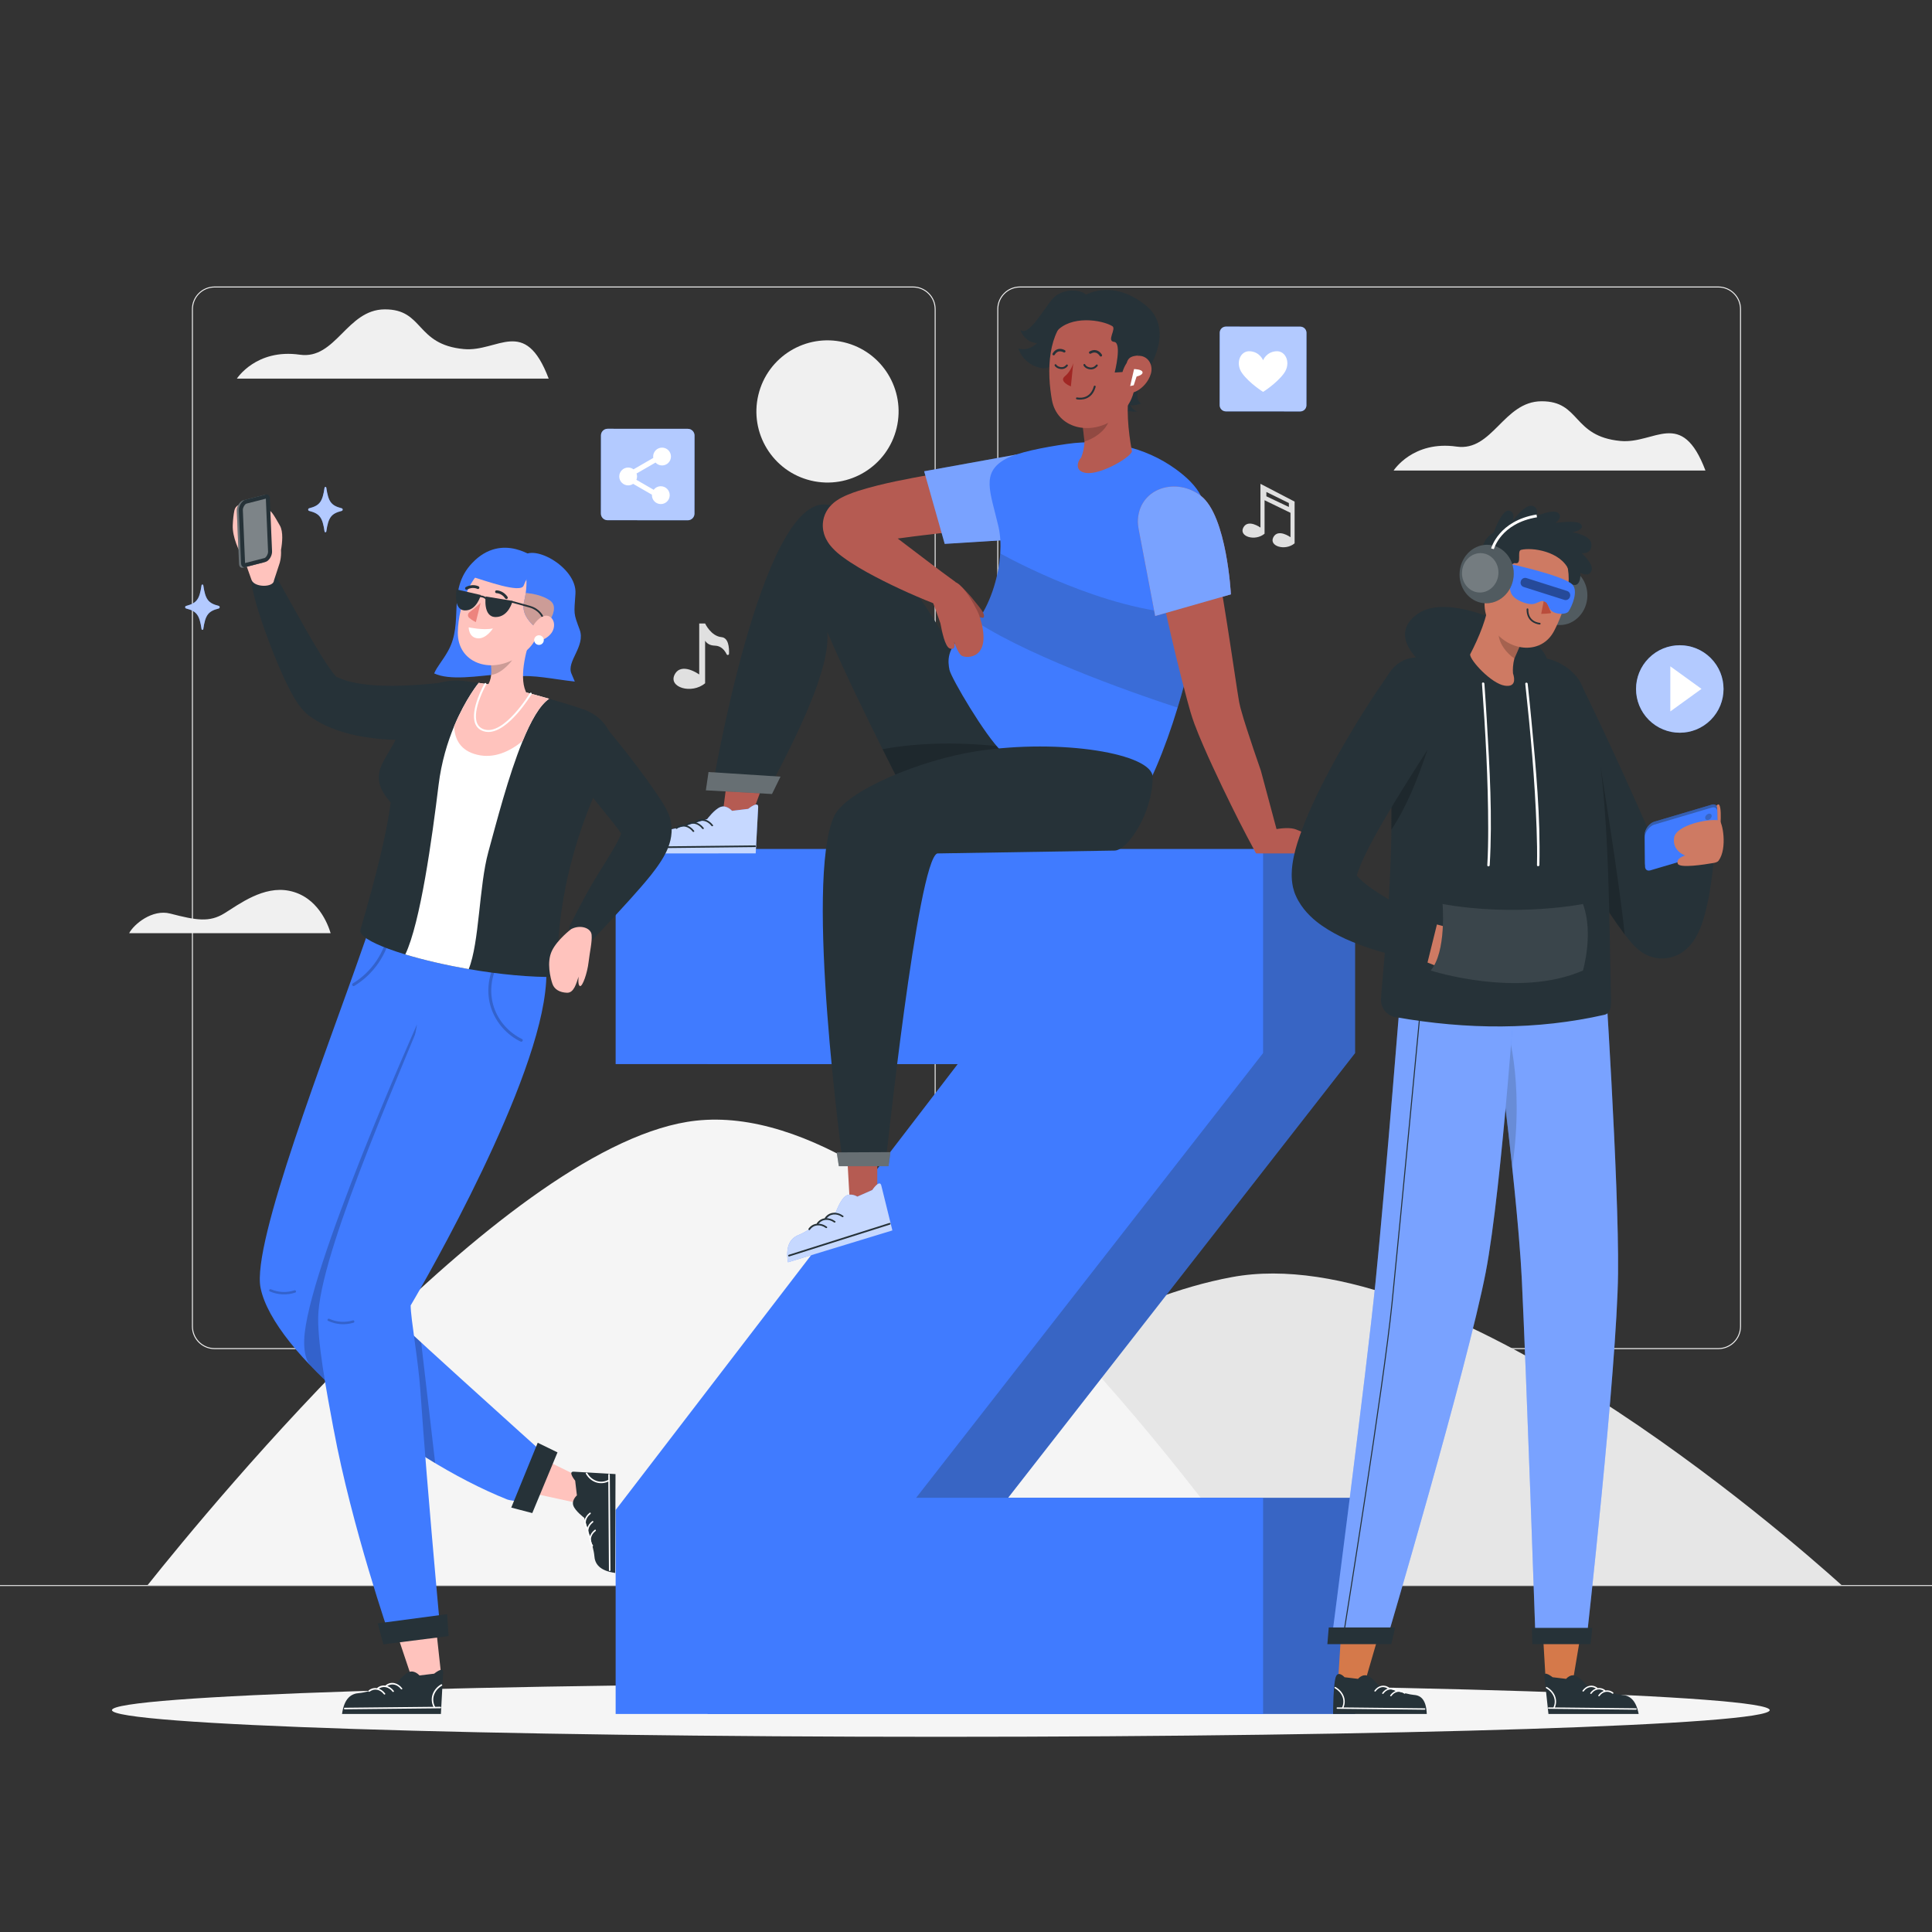 <svg xmlns="http://www.w3.org/2000/svg" xmlns:xlink="http://www.w3.org/1999/xlink" x="0px" y="0px" viewBox="0 0 500 500" style="enable-background:new 0 0 500 500;" xml:space="preserve"><rect x="0" y="0" width="500" height="500" fill="#333333" stroke="none"/><g id="Background_complete">	<g>		<g>			<g>				<g>					<path style="fill:#F0F0F0;" d="M444.708,349.145H263.962c-3.232,0-5.862-2.63-5.862-5.862V80.009      c0-3.232,2.63-5.862,5.862-5.862h180.746c3.232,0,5.862,2.629,5.862,5.862v263.273      C450.57,346.515,447.94,349.145,444.708,349.145z M263.962,74.397c-3.095,0-5.612,2.518-5.612,5.612v263.273      c0,3.095,2.518,5.612,5.612,5.612h180.746c3.095,0,5.612-2.518,5.612-5.612V80.009c0-3.094-2.518-5.612-5.612-5.612H263.962z"></path>				</g>			</g>			<g>				<g>					<path style="fill:#F0F0F0;" d="M236.28,349.145H55.534c-3.232,0-5.862-2.63-5.862-5.862V80.009      c0-3.232,2.629-5.862,5.862-5.862H236.28c3.232,0,5.862,2.629,5.862,5.862v263.273      C242.143,346.515,239.513,349.145,236.28,349.145z M55.534,74.397c-3.094,0-5.612,2.518-5.612,5.612v263.273      c0,3.095,2.518,5.612,5.612,5.612H236.28c3.095,0,5.612-2.518,5.612-5.612V80.009c0-3.094-2.518-5.612-5.612-5.612H55.534z"></path>				</g>			</g>		</g>		<g>			<g>				<rect x="-0.003" y="410.214" style="fill:#E0E0E0;" width="500.003" height="0.25"></rect>			</g>		</g>	</g>	<g>		<path style="fill:#E6E6E6;" d="M476.586,410.214c-14.59-13.142-102.646-89.911-157.782-79.697   c-54.371,10.073-113.032,68.386-123.987,79.697H476.586z"></path>	</g>	<path style="fill:#F5F5F5;" d="M327.736,410.214c-14.991-20.081-90.49-126.483-147.625-120.187  c-47.856,5.273-125.28,99.319-141.895,120.187H327.736z"></path>	<path style="fill:#F0F0F0;" d="M61.306,97.983c0,0,4.983-7.802,16.29-6.188c9.32,1.33,12.129-11.68,21.951-11.731  c10.214-0.054,7.885,9.087,20.46,10.274c8.857,0.836,15.822-8.649,21.991,7.644H61.306z"></path>	<path style="fill:#F0F0F0;" d="M360.675,121.767c0,0,4.983-7.802,16.29-6.188c9.32,1.33,12.129-11.68,21.951-11.731  c10.214-0.053,7.885,9.087,20.46,10.274c8.858,0.836,15.822-8.649,21.991,7.645H360.675z"></path>			<ellipse transform="matrix(0.232 -0.973 0.973 0.232 60.896 290.045)" style="fill:#F0F0F0;" cx="214.045" cy="106.476" rx="18.393" ry="18.393"></ellipse>	<path style="fill:#F0F0F0;" d="M85.569,241.501c-0.72-2.378-3.383-9.446-10.67-10.951c-6.697-1.383-12.973,3.444-16.833,5.819  c-3.86,2.376-7.191,1.832-14.021,0.061c-4.608-1.195-9.375,2.723-10.617,5.07H85.569z"></path>	<path style="fill:#E0E0E0;" d="M188.667,169.199c-0.014,0.334-0.464,0.429-0.61,0.127c-0.486-0.997-1.409-2.196-3.048-2.234  c-1.404-0.033-2.141-0.661-2.527-1.282v11.017c-3.498,2.933-9.62,1.051-7.871-2.274s6.347,0,6.347,0V161.36h1.524  c0,0,1.512,3.272,4.238,3.53C188.531,165.062,188.735,167.549,188.667,169.199z"></path>	<path style="fill:#E0E0E0;" d="M335.042,129.814L335.042,129.814l-8.839-4.602v2.111h0v9.212c0,0-3.21-2.322-4.432,0  c-1.221,2.322,3.053,3.635,5.495,1.588v-8.662l0,0l6.711,3.254l0,0v6.312c0,0-3.21-2.322-4.431,0  c-1.221,2.322,3.053,3.635,5.495,1.588V129.814L335.042,129.814z M333.562,131.21l-5.826-2.769v-1.119l5.826,2.864V131.21z"></path></g><g id="Background_simple" style="display:none;">	<g style="display:inline;">		<path style="fill:#407BFF;" d="M376.02,85.136c-25.227-11.854-53-15.94-80.384-12.596c-33.611,4.105-78.576,18.879-84.153,68.056   c-6.142,54.162-17.751,50.984-94.049,63.828c-76.298,12.844-76.003,147.272,15.568,155.681   c91.571,8.408,111.455-94.326,218.165-77.376C447.503,298.03,491.662,139.477,376.02,85.136z"></path>		<path style="opacity:0.9;fill:#FFFFFF;" d="M376.02,85.136c-25.227-11.854-53-15.94-80.384-12.596   c-33.611,4.105-78.576,18.879-84.153,68.056c-6.142,54.162-17.751,50.984-94.049,63.828   c-76.298,12.844-76.003,147.272,15.568,155.681c91.571,8.408,111.455-94.326,218.165-77.376   C447.503,298.03,491.662,139.477,376.02,85.136z"></path>	</g></g><g id="Shadow">	<g>		<g>			<path style="fill:#F5F5F5;" d="M458,442.578c0,3.814-96.04,6.906-214.512,6.906s-214.512-3.092-214.512-6.906    c0-3.814,96.04-6.906,214.512-6.906S458,438.763,458,442.578z"></path>		</g>	</g></g><g id="Sparkles">	<g>		<g>			<path style="fill:#407BFF;" d="M88.423,132.223c-2.726,0.696-3.446,1.695-3.978,5.328c-0.038,0.259-0.41,0.259-0.448,0    c-0.532-3.633-1.251-4.632-3.978-5.328c-0.351-0.09-0.351-0.594,0-0.683c2.726-0.696,3.446-1.695,3.978-5.328    c0.038-0.259,0.41-0.259,0.448,0c0.532,3.633,1.251,4.632,3.978,5.328C88.774,131.629,88.774,132.133,88.423,132.223z"></path>		</g>		<g style="opacity:0.6;">			<path style="fill:#FFFFFF;" d="M88.423,132.223c-2.726,0.696-3.446,1.695-3.978,5.328c-0.038,0.259-0.41,0.259-0.448,0    c-0.532-3.633-1.251-4.632-3.978-5.328c-0.351-0.09-0.351-0.594,0-0.683c2.726-0.696,3.446-1.695,3.978-5.328    c0.038-0.259,0.41-0.259,0.448,0c0.532,3.633,1.251,4.632,3.978,5.328C88.774,131.629,88.774,132.133,88.423,132.223z"></path>		</g>	</g>	<g>		<g>			<path style="fill:#407BFF;" d="M56.588,157.481c-2.726,0.696-3.446,1.695-3.978,5.328c-0.038,0.259-0.41,0.259-0.447,0    c-0.532-3.633-1.251-4.632-3.978-5.328c-0.351-0.09-0.351-0.594,0-0.683c2.726-0.696,3.446-1.695,3.978-5.328    c0.038-0.259,0.41-0.259,0.447,0c0.532,3.633,1.251,4.632,3.978,5.328C56.938,156.887,56.938,157.392,56.588,157.481z"></path>		</g>		<g style="opacity:0.6;">			<path style="fill:#FFFFFF;" d="M56.588,157.481c-2.726,0.696-3.446,1.695-3.978,5.328c-0.038,0.259-0.41,0.259-0.447,0    c-0.532-3.633-1.251-4.632-3.978-5.328c-0.351-0.09-0.351-0.594,0-0.683c2.726-0.696,3.446-1.695,3.978-5.328    c0.038-0.259,0.41-0.259,0.447,0c0.532,3.633,1.251,4.632,3.978,5.328C56.938,156.887,56.938,157.392,56.588,157.481z"></path>		</g>	</g></g><g id="Play_icon">	<g>		<g>							<ellipse transform="matrix(0.707 -0.707 0.707 0.707 1.283 359.663)" style="fill:#407BFF;" cx="434.794" cy="178.282" rx="11.321" ry="11.321"></ellipse>							<ellipse transform="matrix(0.707 -0.707 0.707 0.707 1.283 359.663)" style="opacity:0.6;fill:#FFFFFF;" cx="434.794" cy="178.282" rx="11.321" ry="11.321"></ellipse>		</g>		<polygon style="fill:#FFFFFF;" points="432.279,172.449 432.279,184.116 440.348,178.283   "></polygon>	</g></g><g id="Like_icon">	<g>		<g>			<g>				<g>					<g>						<g>							<path style="fill:#407BFF;" d="M338.115,86.139l-0.013,18.738c0,0.883-0.716,1.599-1.601,1.599l-12.128-0.009l0.002-0.002        h-2.458l-4.665-0.002c-0.885,0-1.601-0.719-1.599-1.601l0.013-18.738c0-0.883,0.717-1.599,1.599-1.599l19.25,0.013        C337.399,84.539,338.115,85.256,338.115,86.139z"></path>						</g>					</g>				</g>			</g>			<g style="opacity:0.6;">				<g>					<g>						<g>							<path style="fill:#FFFFFF;" d="M338.115,86.139l-0.013,18.738c0,0.883-0.716,1.599-1.601,1.599l-12.128-0.009l0.002-0.002        h-2.458l-4.665-0.002c-0.885,0-1.601-0.719-1.599-1.601l0.013-18.738c0-0.883,0.717-1.599,1.599-1.599l19.25,0.013        C337.399,84.539,338.115,85.256,338.115,86.139z"></path>						</g>					</g>				</g>			</g>		</g>		<path style="fill:#FFFFFF;" d="M332.27,96.648c-1.923,2.61-5.384,4.774-5.384,4.774s-3.461-2.164-5.384-4.774   c-1.923-2.603-0.546-5.946,2.015-5.746c2.561,0.2,3.369,2.337,3.369,2.337s0.8-2.137,3.361-2.337   C332.808,90.702,334.193,94.045,332.27,96.648z"></path>	</g></g><g id="Share_icon">	<g>		<g>			<g>				<g>					<g>						<path style="fill:#407BFF;" d="M179.742,112.708l-0.014,20.212c0,0.952-0.773,1.725-1.727,1.725l-13.083-0.01l0.002-0.002       h-2.651l-5.032-0.002c-0.955,0-1.727-0.775-1.725-1.727l0.014-20.212c0-0.952,0.773-1.725,1.725-1.725l20.765,0.014       C178.969,110.983,179.742,111.756,179.742,112.708z"></path>					</g>				</g>			</g>		</g>		<g style="opacity:0.6;">			<g>				<g>					<g>						<path style="fill:#FFFFFF;" d="M179.742,112.708l-0.014,20.212c0,0.952-0.773,1.725-1.727,1.725l-13.083-0.01l0.002-0.002       h-2.651l-5.032-0.002c-0.955,0-1.727-0.775-1.725-1.727l0.014-20.212c0-0.952,0.773-1.725,1.725-1.725l20.765,0.014       C178.969,110.983,179.742,111.756,179.742,112.708z"></path>					</g>				</g>			</g>		</g>		<g>			<g>				<path style="fill:#FFFFFF;" d="M171.018,125.84c-0.753,0-1.419,0.362-1.84,0.92l-4.477-2.585c0.109-0.268,0.17-0.56,0.17-0.867     c0-0.268-0.048-0.525-0.133-0.765l4.906-2.832c0.421,0.458,1.024,0.747,1.696,0.747c1.273,0,2.305-1.032,2.305-2.306     s-1.032-2.306-2.305-2.306s-2.306,1.032-2.306,2.306c0,0.123,0.012,0.244,0.031,0.362l-5.115,2.953     c-0.386-0.291-0.865-0.465-1.385-0.465c-1.273,0-2.306,1.032-2.306,2.306s1.032,2.306,2.306,2.306     c0.478,0,0.923-0.146,1.291-0.395l4.862,2.807c-0.002,0.04-0.006,0.08-0.006,0.121c0,1.273,1.032,2.306,2.305,2.306     c1.273,0,2.306-1.032,2.306-2.306S172.291,125.84,171.018,125.84z"></path>			</g>		</g>	</g></g><g id="Character_2">	<g>		<g>			<g>				<path style="fill:#407BFF;" d="M350.684,272.545L260.9,387.622h89.785v55.957H183.128v-52.796l88.521-115.393h-88.521v-55.642     h167.556V272.545z"></path>			</g>		</g>		<g style="opacity:0.3;">			<g>				<path style="fill:#263238;" d="M350.684,272.545L260.9,387.622h89.785v55.957H183.128v-52.796l88.521-115.393h-88.521v-55.642     h167.556V272.545z"></path>			</g>		</g>		<g>			<g>				<path style="fill:#407BFF;" d="M326.884,272.545L237.1,387.622h89.785v55.957H159.328v-52.796l88.521-115.393h-88.521v-55.642     h167.556V272.545z"></path>			</g>		</g>	</g>	<g>		<g>			<g>				<g>					<g>						<g>							<polygon style="fill:#B55B52;" points="199.299,198.025 194.497,211.148 186.881,211.764 188.946,195.755        "></polygon>						</g>					</g>				</g>			</g>			<g>				<g>					<g>						<g>							<path style="fill:#407BFF;" d="M189.444,209.845c0,0-1.338-1.551-2.901-1.021c-1.563,0.531-3.505,3.141-3.505,3.141        s-8.481,2.775-10.803,2.922c-2.323,0.147-4.292,1.46-4.922,5.982l28.26-0.013c0,0,0.562-10.21,0.64-11.96        c0.078-1.75-2.572,0.439-2.572,0.439L189.444,209.845z"></path>						</g>					</g>				</g>			</g>			<g style="opacity:0.7;">				<g>					<g>						<g>							<path style="fill:#FFFFFF;" d="M189.444,209.845c0,0-1.338-1.551-2.901-1.021c-1.563,0.531-3.505,3.141-3.505,3.141        s-8.481,2.775-10.803,2.922c-2.323,0.147-4.292,1.46-4.922,5.982l28.26-0.013c0,0,0.562-10.21,0.64-11.96        c0.078-1.75-2.572,0.439-2.572,0.439L189.444,209.845z"></path>						</g>					</g>				</g>			</g>			<g>				<g>					<g>						<g>							<g>								<path style="fill:#263238;" d="M195.423,219.225c-7.417,0.081-14.835,0.162-22.252,0.243         c-1.697,0.018-3.394,0.037-5.091,0.056c-0.281,0.003-0.305-0.435-0.024-0.438c7.417-0.081,14.835-0.162,22.253-0.243         c1.697-0.018,3.394-0.037,5.091-0.055C195.68,218.784,195.704,219.222,195.423,219.225L195.423,219.225z"></path>							</g>						</g>					</g>				</g>			</g>			<g>				<g>					<g>						<g>							<g>								<path style="fill:#263238;" d="M184.136,213.741c-1.057-1.382-2.739-1.774-4.077-0.731         c-0.216,0.169-0.455-0.211-0.241-0.378c1.536-1.198,3.486-0.679,4.683,0.887C184.677,213.75,184.31,213.969,184.136,213.741         L184.136,213.741z"></path>							</g>						</g>					</g>				</g>			</g>			<g>				<g>					<g>						<g>							<g>								<path style="fill:#263238;" d="M181.74,214.478c-1.057-1.382-2.739-1.774-4.077-0.731c-0.216,0.169-0.455-0.211-0.241-0.378         c1.536-1.198,3.486-0.678,4.683,0.887C182.282,214.487,181.915,214.706,181.74,214.478L181.74,214.478z"></path>							</g>						</g>					</g>				</g>			</g>			<g>				<g>					<g>						<g>							<g>								<path style="fill:#263238;" d="M179.266,215.215c-1.057-1.382-2.739-1.774-4.077-0.73c-0.216,0.169-0.455-0.211-0.241-0.378         c1.536-1.198,3.486-0.679,4.683,0.887C179.807,215.224,179.44,215.443,179.266,215.215L179.266,215.215z"></path>							</g>						</g>					</g>				</g>			</g>		</g>		<g>			<path style="fill:#263238;" d="M263.304,199.095l-0.69,0.35l-3.052,1.537l-22.055,11.124c-1.153-2.363-2.374-4.804-3.64-7.337    c-1.741-3.471-3.572-7.111-5.46-10.886c-4.624-9.281-9.575-19.421-14.3-30.296c0.78,9.044-7.009,25.401-15.329,40.956    l-14.402-0.701c0,0,12.661-75.83,29.731-73.241c13.972,2.114,38.017,46.619,46.291,62.739c0.543,1.051,1.017,1.978,1.413,2.758    C262.773,198.01,263.304,199.095,263.304,199.095z"></path>		</g>		<path style="opacity:0.2;" d="M262.863,200.497l-3.301,0.486l-25.695,3.787c-1.741-3.471-3.572-7.111-5.46-10.886   c9.71-1.775,20.416-1.888,31.991-0.543c0.26,0.034,0.509,0.057,0.769,0.09l0.644,2.668l0.803,3.346L262.863,200.497z"></path>		<g>			<polygon style="fill:#263238;" points="183.365,199.801 182.676,204.535 199.793,205.491 201.996,200.994    "></polygon>		</g>		<g style="opacity:0.3;">			<polygon style="fill:#FFFFFF;" points="183.365,199.801 182.676,204.535 199.793,205.491 201.996,200.994    "></polygon>		</g>		<g>			<g>				<path style="fill:#B55B52;" d="M232.618,139.589c4.747,3.557,9.758,7.49,14.681,11.037l-3.58,6.365     c-5.881-2.28-11.564-4.769-17.214-7.743c-1.41-0.738-2.83-1.509-4.24-2.357c-1.421-0.859-2.841-1.74-4.361-2.886     c-0.771-0.584-1.553-1.2-2.489-2.214c-0.474-0.54-1.013-1.09-1.685-2.423c-0.088-0.187-0.176-0.385-0.253-0.584l-0.11-0.308     l-0.132-0.408c-0.077-0.275-0.143-0.551-0.198-0.848c-0.055-0.385-0.088-0.771-0.099-1.156c-0.011-0.33,0.033-0.903,0.11-1.355     c0.044-0.242,0.088-0.474,0.154-0.705c0.077-0.286,0.176-0.562,0.286-0.837c0.408-0.98,0.936-1.674,1.299-2.092     c0.815-0.903,1.344-1.256,1.806-1.575c0.452-0.308,0.815-0.507,1.145-0.694c0.672-0.352,1.201-0.584,1.707-0.793     c1.002-0.418,1.872-0.716,2.72-0.991c3.37-1.057,6.454-1.773,9.582-2.456c3.117-0.628,6.201-1.244,9.284-1.729     c6.178-1.013,12.291-1.817,18.547-2.313l1.586,15.331c-5.947,0.804-12.016,1.476-17.996,2.159     c-2.985,0.374-5.969,0.683-8.899,1.101c-0.65,0.088-1.289,0.165-1.938,0.253C232.43,139.445,232.518,139.511,232.618,139.589z"></path>			</g>			<g>				<g>					<path style="fill:#407BFF;" d="M262.895,117.666l-23.726,4.299l5.321,18.794l16.675-1.045      C261.164,139.714,267.103,125.385,262.895,117.666z"></path>				</g>			</g>			<g style="opacity:0.3;">				<g>					<path style="fill:#FFFFFF;" d="M262.895,117.666l-23.726,4.299l5.321,18.794l16.675-1.045      C261.164,139.714,267.103,125.385,262.895,117.666z"></path>				</g>			</g>		</g>		<g>			<g>				<g>					<path style="fill:#407BFF;" d="M310.476,158.905c-1.29,7.727-3.219,16.105-5.709,24.237      c-1.615,5.327-3.477,10.565-5.563,15.432c-8.333,19.504-14.603,13.167-14.603,13.167s-21.242-13.436-25.38-17.294      c-4.262-3.993-13.077-19.021-13.492-21.074c-0.415-2.041-0.965-5.787,4.352-9.701c0.942-0.695,1.851-1.626,2.692-2.714      c3.32-4.318,5.686-11.305,6.09-17.72c0.168-2.479,0.022-4.879-0.471-7.01c-2.108-8.995-4.576-13.862,1.817-17.429      c3.073-1.716,9.757-3.017,15.881-3.903c10.105-1.458,20.177,0.695,28.24,6.55c2.781,2.019,5.204,4.352,6.483,6.898      C313.1,132.919,312.831,144.863,310.476,158.905z"></path>				</g>			</g>			<path style="opacity:0.2;fill:#263238;" d="M310.476,158.905c-1.29,7.727-3.219,16.105-5.709,24.237    c-7.436-2.423-36.776-12.326-51.995-22.184c3.32-4.318,5.686-11.305,6.09-17.72C265.12,146.646,290.164,159.544,310.476,158.905z    "></path>			<g>				<path style="fill:#B55B52;" d="M312.517,133.393c1.568,7.472,2.926,14.999,4.166,22.535c1.236,7.526,2.363,15.125,3.49,22.565     l0.435,2.694c0.063,0.47,0.151,0.806,0.231,1.167c0.08,0.36,0.147,0.71,0.281,1.153c0.447,1.658,0.999,3.436,1.576,5.204     c1.155,3.546,2.355,7.151,3.615,10.736l4.818,17.974l-6.08,3.412c-3.664-6.794-5.418-10.303-8.774-17.263     c-1.653-3.49-3.307-6.986-4.864-10.596c-0.781-1.808-1.544-3.625-2.284-5.604c-0.357-0.919-0.773-2.259-1.056-3.198     c-0.3-1.007-0.556-1.969-0.81-2.908c-2.036-7.534-3.802-14.964-5.479-22.462c-1.66-7.491-3.158-14.999-4.42-22.567     L312.517,133.393z"></path>			</g>			<g>				<path style="fill:#B55B52;" d="M343.475,220.869c1.516-0.479,2.057-1.678,0.153-2.491c-2.622-1.12-5.391-2.614-8.212-3.716     c-2.821-1.101-8.979,0.749-9.244,0.933l-1.087,5.274H343.475z"></path>			</g>			<g>				<path style="fill:#B55B52;" d="M294.72,137.126l4.239,22.293l19.596-5.601c0,0-1.031-20.246-7.743-25.472     c-6.293-4.899-15.72-2.14-16.307,5.975C294.437,135.259,294.544,136.202,294.72,137.126z"></path>			</g>			<g>				<path style="fill:#407BFF;" d="M294.72,137.126l4.239,22.293l19.596-5.601c0,0-1.031-20.246-7.743-25.472     c-6.293-4.899-15.72-2.14-16.307,5.975C294.437,135.259,294.544,136.202,294.72,137.126z"></path>			</g>			<g style="opacity:0.3;">				<path style="fill:#FFFFFF;" d="M294.72,137.126l4.239,22.293l19.596-5.601c0,0-1.031-20.246-7.743-25.472     c-6.293-4.899-15.72-2.14-16.307,5.975C294.437,135.259,294.544,136.202,294.72,137.126z"></path>			</g>		</g>		<g>			<g>				<g>					<g>						<path style="fill:#263238;" d="M281.201,76.395c-1.476-1.672-6.54-1.917-9.02,1.192c-2.647,3.318-6.048,9.495-8.092,7.797       c0,0,0.792,3.111,4.319,3.425c0,0-2.159,2.262-4.856,1.353c0,0,1.121,4.29,6.177,5.135       c4.642,0.776,11.395-12.415,12.469-14.579C282.242,78.309,282.056,78.397,281.201,76.395z"></path>					</g>					<g>						<path style="fill:#263238;" d="M284.082,77.042c4.142-0.372,8.315,0.882,11.408,3.662c2.02,1.815,3.568,4.197,2.8,6.974       c-1.792,6.481-6.41,16.905-6.41,16.905l-19.421-15.59c0,0,0.033-6.331,3.275-9.405       C277.423,77.987,281.021,77.316,284.082,77.042z"></path>					</g>					<g>						<path style="fill:#263238;" d="M280.464,76.609c0,0,6.9-4.708,15.803,2.206c8.903,6.914-0.435,18.908-0.435,18.908       s-3.008,5.327-0.482,6.702c0,0-1.631,0.602-2.829,0.438c0,0,0.843,1.651,1.969,1.534c0,0-1.577,0.596-4.334-0.707       C287.4,104.386,280.464,76.609,280.464,76.609z"></path>					</g>					<g>						<g>							<path style="fill:#B55B52;" d="M280.194,110.207l-0.003,0.009c0.009,0.032,0.012,0.052,0.02,0.084l0.456,3.958        c-0.03,0.79-0.132,1.566-0.301,2.31c-0.14,0.628-0.33,1.231-0.548,1.804c-1.004,1.027-1.779,3.576,1.197,4.02        c3.755,0.566,11.448-3.928,11.935-5.549c-0.995-5.389-1.581-11.607-0.589-16.474l-4.962,4.018L280.194,110.207z"></path>						</g>					</g>					<g style="opacity:0.2;">						<g>							<path d="M280.211,110.299l0.456,3.958c2.507-0.733,5.304-2.691,6.229-5.112c0.655-1.75,0.086-3.557-0.629-3.755        L280.211,110.299z"></path>						</g>					</g>					<g>						<g>							<path style="fill:#B55B52;" d="M271.851,100.938c0.102,0.861,0.232,1.714,0.382,2.558c1.343,7.454,10.021,9.368,16.236,4.919        c0.01-0.009,0.01-0.018,0.02-0.018c0.551-0.395,1.085-0.839,1.592-1.339c4.128-4.059,3.764-7.691,4.392-15.726        c0.628-8.026-7.157-14.225-14.962-11.198C272.309,82.926,270.813,92.326,271.851,100.938z"></path>						</g>					</g>					<g>						<g>							<path style="fill:#263238;" d="M278.88,103.378c-0.136-0.018-0.216-0.036-0.221-0.037c-0.133-0.032-0.215-0.165-0.185-0.298        c0.031-0.132,0.163-0.213,0.298-0.185c0.131,0.031,3.326,0.732,4.302-2.87c0.035-0.132,0.175-0.213,0.304-0.175        c0.133,0.036,0.211,0.172,0.175,0.304C282.607,103.612,279.706,103.488,278.88,103.378z"></path>						</g>					</g>					<g>						<g>							<path style="fill:#263238;" d="M281.333,95.384c-0.734-0.32-0.922-0.83-0.931-0.857c-0.046-0.129,0.022-0.269,0.151-0.314        c0.127-0.046,0.267,0.021,0.312,0.148c0.013,0.031,0.232,0.553,1.198,0.73c0.982,0.179,1.586-0.651,1.593-0.659        c0.078-0.111,0.226-0.139,0.343-0.058c0.11,0.079,0.137,0.233,0.057,0.343c-0.031,0.045-0.795,1.092-2.08,0.857        C281.724,95.529,281.512,95.462,281.333,95.384z"></path>						</g>					</g>					<g>						<g>							<path style="fill:#263238;" d="M273.853,95.338c-0.694-0.269-0.901-0.712-0.911-0.735c-0.056-0.125,0-0.27,0.124-0.325        c0.123-0.055,0.268,0,0.323,0.12c0.013,0.024,0.246,0.47,1.137,0.61c0.888,0.139,1.37-0.544,1.391-0.573        c0.076-0.111,0.231-0.138,0.341-0.064c0.113,0.076,0.142,0.229,0.066,0.341c-0.028,0.039-0.673,0.971-1.875,0.782        C274.219,95.458,274.021,95.403,273.853,95.338z"></path>						</g>					</g>					<g>						<path style="fill:#263238;" d="M294.453,92.087c0,0-2.417-0.238-2.82,1.802c-0.403,2.04-0.23,2.342-0.23,2.342l-2.921,0.176       c0,0,1.941-7.719-0.139-7.924c-2.08-0.205,0.677-3.399-0.489-4.09c-2.751-1.632-10.72-2.88-14.505,1.471       c0,0,1.512-4.621,5.675-6.618c4.163-1.998,11.861-1.414,14.391,2.782C295.945,86.222,294.453,92.087,294.453,92.087z"></path>					</g>					<g>						<g>							<path style="fill:#B55B52;" d="M297.836,96.752c-0.627,2.079-2.156,3.675-3.742,4.494c-2.386,1.231-4.12-0.771-3.911-3.307        c0.188-2.282,1.657-5.672,4.269-5.853C297.027,91.908,298.553,94.375,297.836,96.752"></path>						</g>					</g>					<path style="fill:#FFFFFF;" d="M293.494,95.519l-1.008,4.398l0.919-0.204l0.749-2.273c0,0,1.668-0.342,1.532-1.124      C295.55,95.534,293.494,95.519,293.494,95.519z"></path>				</g>				<g>					<g>						<path style="fill:#263238;" d="M272.683,91.97c0.112,0.002,0.221-0.055,0.28-0.159c0.27-0.461,0.608-0.745,1.007-0.845       c0.656-0.163,1.29,0.214,1.297,0.219c0.146,0.092,0.347,0.048,0.439-0.104c0.093-0.15,0.046-0.347-0.104-0.44       c-0.034-0.021-0.864-0.525-1.787-0.295c-0.572,0.142-1.045,0.527-1.404,1.143c-0.09,0.152-0.038,0.348,0.115,0.438       C272.576,91.955,272.63,91.97,272.683,91.97z"></path>					</g>				</g>				<g>					<g>						<path style="fill:#263238;" d="M284.914,92.277c0.047-0.002,0.094-0.015,0.138-0.04c0.154-0.085,0.211-0.278,0.127-0.432       c-0.02-0.036-0.49-0.884-1.406-1.141c-0.568-0.16-1.168-0.06-1.786,0.298c-0.154,0.089-0.206,0.284-0.117,0.437       c0.089,0.153,0.285,0.205,0.437,0.117c0.461-0.266,0.894-0.347,1.288-0.237c0.655,0.181,1.019,0.828,1.023,0.834       C284.68,92.222,284.796,92.283,284.914,92.277z"></path>					</g>				</g>				<g>					<g>						<path style="fill:#A02724;" d="M277.76,93.959c0,0-0.508,2.062-2.172,3.416c-1.664,1.354,1.552,2.633,1.552,2.633       L277.76,93.959z"></path>					</g>				</g>			</g>		</g>		<g>			<g>				<g>					<g>						<g>							<polygon style="fill:#B55B52;" points="227.047,296.502 227.039,309.477 219.987,312.267 219.091,296.306        "></polygon>						</g>					</g>				</g>			</g>			<g>				<g>					<g>						<g>							<path style="fill:#407BFF;" d="M221.88,309.685c0,0-1.732-1.094-3.072-0.132c-1.34,0.963-2.438,4.026-2.438,4.026        s-7.304,5.126-9.483,5.943c-2.179,0.817-3.68,2.647-2.966,7.157l27.03-8.246c0,0-2.437-9.931-2.872-11.628        c-0.435-1.697-2.333,1.169-2.333,1.169L221.88,309.685z"></path>						</g>					</g>				</g>			</g>			<g style="opacity:0.7;">				<g>					<g>						<g>							<path style="fill:#FFFFFF;" d="M221.88,309.685c0,0-1.732-1.094-3.072-0.132c-1.34,0.963-2.438,4.026-2.438,4.026        s-7.304,5.126-9.483,5.943c-2.179,0.817-3.68,2.647-2.966,7.157l27.03-8.246c0,0-2.437-9.931-2.872-11.628        c-0.435-1.697-2.333,1.169-2.333,1.169L221.88,309.685z"></path>						</g>					</g>				</g>			</g>			<g>				<g>					<g>						<g>							<g>								<path style="fill:#263238;" d="M230.332,316.916c-7.072,2.239-14.144,4.477-21.216,6.716         c-1.618,0.512-3.236,1.024-4.854,1.536c-0.268,0.085-0.418-0.327-0.15-0.412c7.072-2.238,14.144-4.477,21.216-6.716         c1.618-0.512,3.236-1.024,4.854-1.536C230.45,316.419,230.6,316.831,230.332,316.916L230.332,316.916z"></path>							</g>						</g>					</g>				</g>			</g>			<g>				<g>					<g>						<g>							<g>								<path style="fill:#263238;" d="M217.937,314.959c-1.414-1.014-3.137-0.899-4.113,0.489         c-0.158,0.224-0.497-0.069-0.341-0.291c1.12-1.593,3.137-1.665,4.739-0.516C218.457,314.809,218.17,315.126,217.937,314.959         L217.937,314.959z"></path>							</g>						</g>					</g>				</g>			</g>			<g>				<g>					<g>						<g>							<g>								<path style="fill:#263238;" d="M215.86,316.362c-1.414-1.015-3.137-0.899-4.113,0.489c-0.158,0.225-0.497-0.069-0.341-0.291         c1.12-1.593,3.137-1.665,4.739-0.516C216.38,316.212,216.093,316.529,215.86,316.362L215.86,316.362z"></path>							</g>						</g>					</g>				</g>			</g>			<g>				<g>					<g>						<g>							<g>								<path style="fill:#263238;" d="M213.707,317.787c-1.414-1.014-3.137-0.899-4.113,0.489         c-0.158,0.225-0.497-0.069-0.341-0.291c1.12-1.593,3.137-1.665,4.739-0.516C214.228,317.638,213.94,317.954,213.707,317.787         L213.707,317.787z"></path>							</g>						</g>					</g>				</g>			</g>		</g>		<g>			<path style="fill:#263238;" d="M288.49,220.125l-45.913,0.744c-5.074,1.646-13.369,80.087-13.369,80.087h-11.085    c0,0-9.966-72.872-2.272-89.69c3.044-6.654,22.591-14.668,36.921-16.858c21.972-3.357,45.489,0.68,45.532,6.689    C298.368,210.14,291.976,220.03,288.49,220.125z"></path>		</g>		<g>			<polygon style="fill:#263238;" points="216.543,298.233 217.093,301.813 229.942,301.813 230.451,298.169    "></polygon>		</g>		<g style="opacity:0.3;">			<polygon style="fill:#FFFFFF;" points="216.543,298.233 217.093,301.813 229.942,301.813 230.451,298.169    "></polygon>		</g>		<g>			<g>				<g>					<g>						<g>							<g>								<path style="fill:#B55B52;" d="M248.724,151.81c0,0,1.511,1.245,3.449,3.723c1.334,1.705,2.749,3.155,2.445,4.141         c-0.305,0.986-3.786-1.772-4.097-2.021C250.21,157.404,248.724,151.81,248.724,151.81z"></path>							</g>						</g>					</g>				</g>				<g style="opacity:0.2;">					<g>						<g>							<g>								<path d="M248.724,151.81c0,0,1.511,1.245,3.449,3.723c1.334,1.705,2.749,3.155,2.445,4.141         c-0.305,0.986-3.786-1.772-4.097-2.021C250.21,157.404,248.724,151.81,248.724,151.81z"></path>							</g>						</g>					</g>				</g>			</g>			<path style="fill:#B55B52;" d="M248.981,169.746c-1.265-0.67-2.34-4.579-2.34-4.579s1.336,3.399-0.825,2.657    c-1.307-0.449-2.084-4.718-2.438-6.502c0-0.013,0-0.013,0-0.013c-0.822-2.441-1.956-5.461-1.956-5.461s4.043-5.871,5.852-5.188    c1.556,0.582,3.782,3.757,5.325,6.83c0.258,0.433,0.506,0.96,0.74,1.569c0.002,0.004,0.004,0.008,0.006,0.012    c0.001,0.003,0.001,0.005,0.002,0.008c0.153,0.399,0.302,0.826,0.441,1.308C256.697,170.568,250.246,170.416,248.981,169.746z"></path>		</g>	</g></g><g id="Character_3">	<g>		<path style="fill:#CE7A63;" d="M444.997,216.82c0,0,0.771-6.884,0-8.413c-0.771-1.529-2.954,5.022-2.954,5.022L444.997,216.82z"></path>		<path style="fill:#263238;" d="M367.625,171.25c0,0-8.5-6.866-0.75-12.371c7.75-5.504,25.706,2.899,31.228,8.322   c5.522,5.423,0.692,10.162,0.692,10.162L367.625,171.25z"></path>		<g>			<g>				<g>					<g>						<polygon style="fill:#D5794A;" points="347.261,419.667 346.269,435.531 353.032,436.07 357.575,420.469       "></polygon>					</g>				</g>			</g>			<g>				<g>					<g>						<path style="fill:#263238;" d="M351.458,434.49c0,0,1.037-1.281,2.351-0.844c1.315,0.437,3.036,2.59,3.036,2.59       s7.131,2.287,9.056,2.407c1.926,0.12,3.193,1.356,3.349,4.935H345c0,0,0-8.412,0.822-9.87       c0.713-1.264,2.145,0.361,2.145,0.361L351.458,434.49z"></path>					</g>				</g>			</g>			<g>				<g>					<g>						<g>							<path style="fill:#FFFFFF;" d="M368.697,442.471c-1.399-0.016-2.807-0.032-4.206-0.049        c-6.131-0.065-12.27-0.129-18.401-0.186c-0.235-0.008-0.235-0.364,0-0.364c0.413,0.008,0.833,0.008,1.246,0.008        c0-0.016,0-0.024,0.008-0.04c0.89-1.949-0.137-3.939-1.893-4.934c-0.202-0.113-0.024-0.429,0.178-0.307        c1.909,1.076,2.952,3.203,2.079,5.29l2.596,0.024c6.131,0.065,12.262,0.129,18.393,0.194        C368.932,442.107,368.932,442.471,368.697,442.471z"></path>						</g>					</g>				</g>			</g>			<g>				<g>					<g>						<g>							<path style="fill:#FFFFFF;" d="M356.017,437.703c0.812-1.141,2.184-1.465,3.336-0.604c0.186,0.139,0.367-0.174,0.182-0.312        c-1.322-0.988-2.91-0.559-3.83,0.734C355.571,437.711,355.884,437.891,356.017,437.703L356.017,437.703z"></path>						</g>					</g>				</g>			</g>			<g>				<g>					<g>						<g>							<path style="fill:#FFFFFF;" d="M358.029,438.31c0.812-1.141,2.184-1.465,3.336-0.604c0.186,0.139,0.367-0.174,0.182-0.312        c-1.322-0.988-2.91-0.559-3.83,0.734C357.582,438.318,357.895,438.498,358.029,438.31L358.029,438.31z"></path>						</g>					</g>				</g>			</g>			<g>				<g>					<g>						<g>							<path style="fill:#FFFFFF;" d="M360.107,438.918c0.812-1.141,2.184-1.465,3.336-0.604c0.186,0.139,0.367-0.174,0.182-0.312        c-1.322-0.988-2.91-0.559-3.83,0.734C359.66,438.925,359.973,439.105,360.107,438.918L360.107,438.918z"></path>						</g>					</g>				</g>			</g>		</g>		<g>			<g>				<g>					<g>						<polygon style="fill:#D5794A;" points="399.115,419.5 400.058,435.526 406.887,436.07 409.527,420.311       "></polygon>					</g>				</g>			</g>			<g>				<g>					<g>						<path style="fill:#263238;" d="M405.312,434.49c0,0,1.037-1.281,2.351-0.844c1.315,0.437,3.036,2.59,3.036,2.59       s7.131,2.287,9.056,2.407c1.926,0.12,3.611,1.204,4.333,4.935h-23.35c0,0-0.919-8.425-1.061-9.87       c-0.142-1.444,2.145,0.361,2.145,0.361L405.312,434.49z"></path>					</g>				</g>			</g>			<g>				<g>					<g>						<g>							<path style="fill:#FFFFFF;" d="M423.395,442.471c-1.399-0.016-2.807-0.032-4.206-0.049        c-6.131-0.065-12.27-0.129-18.401-0.186c-0.235-0.008-0.235-0.364,0-0.364c0.412,0.008,0.833,0.008,1.246,0.008        c0-0.016,0-0.024,0.008-0.04c0.89-1.949-0.138-3.939-1.893-4.934c-0.202-0.113-0.024-0.429,0.178-0.307        c1.909,1.076,2.952,3.203,2.079,5.29l2.596,0.024c6.131,0.065,12.262,0.129,18.393,0.194        C423.63,442.107,423.63,442.471,423.395,442.471z"></path>						</g>					</g>				</g>			</g>			<g>				<g>					<g>						<g>							<path style="fill:#FFFFFF;" d="M409.872,437.703c0.812-1.141,2.184-1.465,3.336-0.604c0.186,0.139,0.367-0.174,0.182-0.312        c-1.322-0.988-2.91-0.559-3.83,0.734C409.425,437.711,409.738,437.891,409.872,437.703L409.872,437.703z"></path>						</g>					</g>				</g>			</g>			<g>				<g>					<g>						<g>							<path style="fill:#FFFFFF;" d="M411.884,438.31c0.812-1.141,2.184-1.465,3.336-0.604c0.186,0.139,0.367-0.174,0.182-0.312        c-1.322-0.988-2.91-0.559-3.83,0.734C411.437,438.318,411.75,438.498,411.884,438.31L411.884,438.31z"></path>						</g>					</g>				</g>			</g>			<g>				<g>					<g>						<g>							<path style="fill:#FFFFFF;" d="M413.961,438.918c0.812-1.141,2.184-1.465,3.336-0.604c0.186,0.139,0.367-0.174,0.182-0.312        c-1.322-0.988-2.91-0.559-3.83,0.734C413.514,438.925,413.827,439.105,413.961,438.918L413.961,438.918z"></path>						</g>					</g>				</g>			</g>		</g>		<path style="fill:#407BFF;" d="M415.138,248.215c0,0,3.874,57.848,3.612,81.37c-0.273,24.466-8.253,95.659-8.253,95.659h-13.066   c0,0-2.408-69.943-3.579-93.971c-1.276-26.194-9.102-83.058-9.102-83.058H415.138z"></path>		<path style="opacity:0.3;fill:#FFFFFF;" d="M418.75,329.58c-0.27,24.47-8.25,95.66-8.25,95.66h-13.07c0,0-2.41-69.94-3.58-93.97   c-0.37-7.77-1.33-18.25-2.49-29.14c-1.02-9.61-2.2-19.54-3.27-28.22c-1.81-14.62-3.34-25.69-3.34-25.69h30.39   C415.14,248.22,419.01,306.06,418.75,329.58z"></path>		<path style="opacity:0.2;fill:#263238;" d="M391.36,302.13c-1.02-9.61-2.2-19.54-3.27-28.22l1.53-9.16   C389.62,264.75,394.74,279.05,391.36,302.13z"></path>		<path style="fill:#263238;" d="M396.447,421.292c0.026,1.411,0.129,4.219,0.129,4.219h15.061l0.454-4.219H396.447z"></path>		<path style="fill:#407BFF;" d="M392.73,248.215c0,0-3.966,58.987-8.23,81.07c-4.669,24.183-25.862,95.959-25.862,95.959H344.51   c0,0,9.074-69.637,11.49-93.58c2.622-25.986,6.817-78.921,6.817-78.921L392.73,248.215z"></path>		<path style="opacity:0.3;fill:#FFFFFF;" d="M392.73,248.215c0,0-3.966,58.987-8.23,81.07   c-4.669,24.183-25.862,95.959-25.862,95.959H344.51c0,0,9.074-69.637,11.49-93.58c2.622-25.986,6.817-78.921,6.817-78.921   L392.73,248.215z"></path>		<path style="fill:#263238;" d="M347.937,421.819c0.064,0,0.118-0.046,0.127-0.11c0.102-0.714,10.155-62.942,12.325-84.453   c2.356-23.345,7.255-75.104,7.304-75.625c0.007-0.072-0.046-0.138-0.119-0.146c-0.069-0.009-0.137,0.043-0.143,0.115   c-0.049,0.52-4.949,52.279-7.304,75.623c-2.169,21.506-12.223,83.729-12.324,84.443c-0.011,0.072,0.039,0.139,0.112,0.151   C347.922,421.818,347.929,421.819,347.937,421.819z"></path>		<path style="fill:#263238;" d="M343.879,421.187c-0.137,1.446-0.356,4.323-0.356,4.323h16.544l0.996-4.323H343.879z"></path>		<g>			<path style="fill:#263238;" d="M443.66,220.26c-0.22,3.87-0.67,7.54-1.34,11.4c-0.36,1.92-0.79,3.86-1.39,5.94    c-0.31,1.05-0.68,2.11-1.22,3.33c-0.27,0.61-0.59,1.25-1.04,1.99c-0.47,0.73-1.02,1.59-2.23,2.69c-0.65,0.56-1.43,1.19-2.83,1.76    c-1.33,0.57-3.36,0.9-5.25,0.51c-0.45-0.09-0.91-0.22-1.33-0.37c-0.39-0.14-0.78-0.31-1.14-0.49c-0.38-0.19-0.69-0.39-1.02-0.6    c-0.31-0.22-0.67-0.5-0.78-0.59l-0.47-0.41l-0.23-0.22l-0.15-0.13l-0.57-0.58c-1.03-1.13-1.62-1.91-2.21-2.68    c-0.08-0.1-0.15-0.2-0.23-0.3c-1.28-1.7-2.36-3.28-3.44-4.87c-0.2-0.3-0.39-0.6-0.58-0.89c-1.89-2.87-3.63-5.73-5.39-8.58    c-1.89-3.16-3.72-6.34-5.53-9.52c-1.76-3.2-3.56-6.38-5.23-9.61c-3.41-6.46-6.65-12.94-9.58-19.66l18.08-12.44    c3.28,6.35,7.79,16.09,10.77,22.62c1.52,3.25,2.93,6.55,4.43,9.8l4.33,9.81c0.87,2,1.76,3.99,2.65,5.95    c0.83-2.01,1.64-4.05,2.45-6.03L443.66,220.26z"></path>		</g>		<path style="opacity:0.2;" d="M420.46,241.81c-0.08-0.1-0.15-0.2-0.23-0.3c-1.28-1.7-2.36-3.28-3.44-4.87   c-0.2-0.3-0.39-0.6-0.58-0.89l-1.99-37.36C414.22,198.39,419.1,228.11,420.46,241.81z"></path>		<g>			<g>				<g>					<g>						<g>							<g>								<path style="fill:#407BFF;" d="M425.729,223.46l-0.076-7.51c-0.013-1.278,1.211-2.925,2.445-3.29l14.921-4.417         c0.819-0.242,1.387,0.173,1.396,1.022l0.076,7.51c0.013,1.278-1.211,2.924-2.445,3.29l-14.921,4.417         C426.305,224.724,425.737,224.308,425.729,223.46z"></path>							</g>						</g>						<g style="opacity:0.4;">							<g>								<path style="fill:#263238;" d="M425.729,223.46l-0.076-7.51c-0.013-1.278,1.211-2.925,2.445-3.29l14.921-4.417         c0.819-0.242,1.387,0.173,1.396,1.022l0.076,7.51c0.013,1.278-1.211,2.924-2.445,3.29l-14.921,4.417         C426.305,224.724,425.737,224.308,425.729,223.46z"></path>							</g>						</g>						<g>							<g>								<path style="fill:#407BFF;" d="M425.736,224.218l-0.076-7.51c-0.013-1.278,1.211-2.924,2.445-3.29l14.921-4.417         c0.819-0.242,1.387,0.173,1.396,1.022l0.076,7.51c0.013,1.278-1.211,2.924-2.445,3.29l-14.921,4.417         C426.313,225.482,425.745,225.067,425.736,224.218z"></path>							</g>						</g>						<g style="opacity:0.4;">							<g>								<path style="fill:#263238;" d="M435.684,218.34c-0.921,0.374-1.674,0.033-1.682-0.763c-0.008-0.795,0.732-1.744,1.653-2.118         c0.921-0.374,1.674-0.033,1.682,0.763C437.346,217.018,436.605,217.966,435.684,218.34z"></path>							</g>						</g>					</g>					<g>						<g>							<path style="fill:#407BFF;" d="M442.202,212.154c-0.465,0.163-0.869-0.046-0.904-0.467c-0.035-0.421,0.314-0.893,0.779-1.056        c0.465-0.163,0.869,0.046,0.904,0.467C443.015,211.519,442.666,211.992,442.202,212.154z"></path>						</g>					</g>					<g style="opacity:0.3;">						<g>							<path style="fill:#263238;" d="M442.202,212.154c-0.465,0.163-0.869-0.046-0.904-0.467c-0.035-0.421,0.314-0.893,0.779-1.056        c0.465-0.163,0.869,0.046,0.904,0.467C443.015,211.519,442.666,211.992,442.202,212.154z"></path>						</g>					</g>				</g>			</g>		</g>		<path style="fill:#263238;" d="M415.25,262.62c-17.4,3.95-35.49,3.9-54.15,0.6c-2.25-0.39-3.86-2.48-3.7-4.83   c0.13-1.87,0.33-4.18,0.57-6.87c0.13-1.52,0.27-3.16,0.42-4.91c0.67-8.06,1.44-18.37,1.67-29.54c0.03-1.99,0.05-4.02,0.05-6.06   c0-1.04,0-2.1-0.01-3.15c-0.01-1.6-0.04-3.21-0.09-4.82c-0.2-7.53-0.75-15.2-1.8-22.6c-0.7-4.99,2.65-9.62,7.5-10.24   c2.34-0.31,4.91-0.57,7.45-0.7c6.26-0.31,15.33-0.52,20.84,0c2.57,0.25,4.82,0.64,6.65,1.03c3.43,0.74,7.3,3.52,8.73,6.82   c7.17,16.62,6.92,54.17,7.5,79.51C416.92,259.06,417.33,262.15,415.25,262.62z"></path>		<path style="opacity:0.2;" d="M369.438,194.035c-2.557,7.522-5.361,14.761-9.347,20.652c0-1.04,0.02-5.776,0.01-6.826   c-0.01-1.6-0.04-3.21-0.09-4.82L369.438,194.035z"></path>		<g>			<path style="fill:#263238;" d="M410.77,154.892c-0.419,4.163-3.878,7.224-7.727,6.837c-3.849-0.387-6.63-4.076-6.211-8.239    c0.419-4.163,3.878-7.224,7.727-6.837C408.408,147.041,411.189,150.729,410.77,154.892z"></path>		</g>		<g style="opacity:0.2;">			<path style="fill:#FFFFFF;" d="M410.77,154.892c-0.419,4.163-3.878,7.224-7.727,6.837c-3.849-0.387-6.63-4.076-6.211-8.239    c0.419-4.163,3.878-7.224,7.727-6.837C408.408,147.041,411.189,150.729,410.77,154.892z"></path>		</g>		<g>			<g>				<g>					<g>						<g>							<path style="fill:#263238;" d="M386.58,137.768c0,0,2.182-6.159,4.033-5.602c1.852,0.557,0.738,2.783,0.738,2.783        s3.158-4.374,5.079-4.056c1.92,0.318,1.285,2.625,1.285,2.625s4.353-1.909,5.596-0.716c1.243,1.193-0.804,2.545-0.804,2.545        s5.864-0.932,6.739,0.448c0.875,1.381-2.306,1.972-2.306,1.972s4.931,0.668,4.931,3.22s-2.545,2.159-2.545,2.159        s3.261,2.857,2.545,4.607c-0.716,1.75-2.863,0.491-2.863,0.491s0.261,3.823-2.057,3.058c-2.318-0.765-3.64-2.744-3.64-2.744        L386.58,137.768z"></path>						</g>						<g>							<path style="fill:#263238;" d="M398.956,136.869c-3.531-1.441-7.527-1.466-10.987,0.138c-2.26,1.047-4.258,2.718-4.333,5.36        c-0.175,6.164,1.066,16.545,1.066,16.545l21.224-8.436c0,0,1.677-5.558-0.338-9.127        C404.54,139.491,401.566,137.934,398.956,136.869z"></path>						</g>						<g>							<g>								<path style="fill:#CE7A63;" d="M393.432,166.99l0,0.008c-0.016,0.026-0.024,0.043-0.041,0.068l-1.466,3.347         c-0.187,0.701-0.306,1.408-0.359,2.106c-0.046,0.589-0.043,1.168-0.006,1.729c0.552,1.668,0.597,3.614-2.132,3.201         c-3.444-0.515-8.977-6.526-8.968-8.08c2.324-4.456,4.512-9.749,4.954-14.283l3.267,4.859L393.432,166.99z"></path>							</g>						</g>						<g style="opacity:0.2;">							<g>								<path d="M393.392,167.066l-1.466,3.347c-2.001-1.318-3.925-3.787-4.084-6.16c-0.103-1.71,0.882-3.141,1.563-3.122         L393.392,167.066z"></path>							</g>						</g>						<g>							<g>								<path style="fill:#CE7A63;" d="M403.242,161.111c-0.321,0.727-0.665,1.44-1.024,2.139         c-3.185,6.173-11.308,5.513-15.558-0.061c-0.006-0.011-0.004-0.019-0.012-0.021c-0.376-0.495-0.725-1.027-1.035-1.603         c-2.525-4.67-1.228-7.756,0.385-14.969c1.611-7.205,10.105-10.542,16.132-5.787         C407.693,145.198,406.472,153.841,403.242,161.111z"></path>							</g>						</g>						<g>							<g>								<path style="fill:#263238;" d="M398.273,161.603c0.121,0.018,0.193,0.023,0.198,0.022c0.122,0.006,0.224-0.088,0.231-0.209         c0.006-0.121-0.087-0.222-0.209-0.231c-0.119-0.006-3.018-0.192-2.967-3.506c0.002-0.121-0.097-0.225-0.216-0.224         c-0.122-0.002-0.222,0.095-0.224,0.217C395.033,160.887,397.54,161.494,398.273,161.603z"></path>							</g>						</g>						<g>							<path style="fill:#263238;" d="M385.813,147.264c0,0,2.183,0.443,1.987,2.34c-0.196,1.897-0.429,2.115-0.429,2.115        l2.513,0.941c0,0,0.378-7.289,2.256-6.909c1.879,0.38,0.321-3.162,1.53-3.454c2.852-0.69,10.173,0.362,12.319,5.197        c0,0-0.081-4.458-3.192-7.33c-3.111-2.872-10.017-4.434-13.364-1.437C386.085,141.721,385.813,147.264,385.813,147.264z"></path>						</g>						<g>							<g>								<path style="fill:#CE7A63;" d="M381.59,150.443c-0.01,1.992,0.9,3.802,2.07,4.947c1.76,1.722,3.819,0.433,4.319-1.845         c0.449-2.051,0.075-5.418-2.166-6.281C383.604,146.415,381.602,148.166,381.59,150.443"></path>							</g>						</g>						<g>							<g>								<path style="fill:#263238;" d="M396.286,152.382c-0.167,0.577,0.003,1.132,0.38,1.242c0.377,0.109,0.818-0.27,0.985-0.847         c0.167-0.576-0.003-1.132-0.38-1.242C396.894,151.426,396.453,151.805,396.286,152.382"></path>							</g>						</g>						<g>							<g>								<path style="fill:#263238;" d="M402.629,154.134c-0.167,0.577,0.003,1.132,0.38,1.242c0.377,0.109,0.818-0.27,0.985-0.847         c0.167-0.577-0.003-1.132-0.38-1.242C403.237,153.179,402.796,153.558,402.629,154.134"></path>							</g>						</g>					</g>					<g>						<g>							<path style="fill:#263238;" d="M404.928,153.026c-0.098-0.029-0.178-0.108-0.203-0.214c-0.112-0.477-0.333-0.817-0.655-1.012        c-0.531-0.32-1.189-0.16-1.195-0.157c-0.153,0.041-0.317-0.052-0.357-0.209c-0.041-0.157,0.053-0.317,0.209-0.358        c0.035-0.01,0.899-0.228,1.646,0.222c0.464,0.279,0.774,0.743,0.923,1.38c0.038,0.158-0.06,0.316-0.218,0.353        C405.026,153.042,404.975,153.04,404.928,153.026z"></path>						</g>					</g>					<g>						<g>							<path style="fill:#263238;" d="M395.044,150.379c-0.041-0.012-0.081-0.034-0.115-0.065c-0.119-0.109-0.129-0.293-0.02-0.413        c0.025-0.028,0.628-0.683,1.499-0.715c0.54-0.02,1.055,0.198,1.528,0.65c0.118,0.112,0.122,0.298,0.01,0.415        c-0.112,0.118-0.298,0.121-0.414,0.01c-0.354-0.337-0.722-0.502-1.097-0.489c-0.622,0.021-1.087,0.519-1.091,0.524        C395.265,150.38,395.148,150.409,395.044,150.379z"></path>						</g>					</g>					<g>						<g>							<path style="fill:#BA4D3C;" d="M399.942,153.402c0,0,0.384,3.047,1.493,5.181c0.121,0.233-2.578,0.288-2.578,0.288        L399.942,153.402z"></path>						</g>					</g>				</g>			</g>			<g>				<g>					<g>						<path style="fill:#FFFFFF;" d="M383.534,176.924c0.912,12.469,1.602,24.989,1.611,37.494c0.002,3.165-0.047,6.332-0.234,9.492       c-0.024,0.402,0.602,0.401,0.626,0c0.737-12.459-0.014-25.058-0.751-37.5c-0.187-3.163-0.395-6.326-0.626-9.486       C384.131,176.525,383.504,176.522,383.534,176.924L383.534,176.924z"></path>					</g>				</g>			</g>			<g>				<g>					<g>						<path style="fill:#FFFFFF;" d="M394.741,176.979c1.35,12.43,2.48,24.917,2.929,37.414c0.113,3.163,0.176,6.33,0.1,9.494       c-0.01,0.403,0.616,0.379,0.625-0.022c0.298-12.477-0.895-25.042-2.069-37.45c-0.299-3.155-0.617-6.308-0.96-9.458       C395.323,176.559,394.697,176.578,394.741,176.979L394.741,176.979z"></path>					</g>				</g>			</g>		</g>		<g>			<g>				<g>					<path style="fill:#407BFF;" d="M388.832,145.499c0,0,15.769,3.299,18.119,5.804c1.537,1.638-0.073,5.536-1.019,6.936      c-0.623,0.922-3.99,0.897-4.868-0.699c-0.878-1.596-0.618-1.508-1.487-1.907c-0.869-0.399-1.711,0.666-3.129,0.714      c-1.417,0.049-4.723-1.066-5.403-2.924c-0.681-1.858-0.058-2.755-1.612-3.176l-2.516-0.605      c-0.968-0.233-1.553-1.23-1.267-2.184c0.283-0.942,0.791-1.947,1.69-2.173L388.832,145.499z"></path>				</g>			</g>		</g>		<g style="opacity:0.4;">			<g>				<path d="M404.837,155.245l-10.506-3.336c-0.611-0.194-0.949-0.846-0.755-1.457l0.029-0.09c0.194-0.611,0.846-0.949,1.457-0.755     l10.506,3.336c0.611,0.194,0.949,0.846,0.755,1.457l-0.029,0.09C406.1,155.101,405.448,155.439,404.837,155.245z"></path>			</g>		</g>		<g>			<g>				<path style="fill:#263238;" d="M377.771,147.857c-0.419,4.163,2.362,7.852,6.211,8.239c3.849,0.387,7.309-2.674,7.727-6.837     c0.419-4.163-2.362-7.852-6.211-8.239C381.649,140.634,378.19,143.695,377.771,147.857z"></path>			</g>			<g style="opacity:0.2;">				<path style="fill:#FFFFFF;" d="M377.771,147.857c-0.419,4.163,2.362,7.852,6.211,8.239c3.849,0.387,7.309-2.674,7.727-6.837     c0.419-4.163-2.362-7.852-6.211-8.239C381.649,140.634,378.19,143.695,377.771,147.857z"></path>			</g>			<g style="opacity:0.2;">				<path style="fill:#FFFFFF;" d="M378.386,147.773c-0.282,2.803,1.591,5.287,4.182,5.548c2.592,0.261,4.921-1.801,5.203-4.604     c0.282-2.803-1.59-5.287-4.182-5.548C380.997,142.909,378.668,144.97,378.386,147.773z"></path>			</g>			<g>				<path style="fill:#FFFFFF;" d="M386.615,142.117l-0.706-0.178c0.018-0.072,1.923-7.17,11.747-8.781l0.118,0.719     C388.417,135.412,386.632,142.05,386.615,142.117z"></path>			</g>		</g>		<path style="fill:#CE7A63;" d="M444.778,222.729c-0.322,0.437-0.941,0.54-1.476,0.633c-2.153,0.375-8.589,1.387-9.088,0.176   c-0.599-1.456,1.927-2.141,1.927-2.141s-3.388-1.086-2.891-4.576c0.47-3.301,8.925-5.049,11.646-4.499   C445.775,212.498,447.115,219.555,444.778,222.729z"></path>		<path style="fill:#263238;" d="M355.31,230.17c5.39,3.75,12.24,7,18.77,10.03l-2.41,9.1c-4.06-0.51-7.85-1.28-11.76-2.28   c-3.89-1.01-7.75-2.27-11.71-4.04c-1.97-0.92-3.97-1.97-6.03-3.39c-1.03-0.72-2.09-1.53-3.14-2.58c-1.05-1.03-2.13-2.3-3.09-4.01   c-0.23-0.44-0.46-0.88-0.67-1.38l-0.15-0.37l-0.08-0.19l-0.09-0.28c-0.12-0.37-0.22-0.75-0.32-1.13   c-0.29-1.34-0.35-2.49-0.34-3.41c0.03-1.89,0.28-3.25,0.54-4.55c0.53-2.54,1.26-4.63,2-6.65c1.49-4.02,3.16-7.67,4.94-11.23   c1.77-3.55,3.63-7,5.58-10.37c3.89-6.77,7.94-13.23,12.5-19.64l15.68,10.73c-3.91,6.13-8.01,12.43-11.88,18.64   c-1.94,3.12-3.85,6.24-5.66,9.35c-1.78,3.11-3.53,6.22-4.93,9.2c-0.7,1.47-1.29,2.94-1.68,4.07c-0.11,0.3-0.19,0.59-0.25,0.79   c0.2,0.25,0.44,0.52,0.71,0.79C352.75,228.29,353.97,229.26,355.31,230.17z"></path>		<path style="fill:#CE7A63;" d="M371.875,239.25l-2.438,9.851l6.688,2.649c0,0,4.188-6.125,4.375-8.25   S371.875,239.25,371.875,239.25z"></path>		<g>			<path style="fill:#263238;" d="M373.333,233.958c0,0,1.083,12.35-3.083,17.217c0,0,22.667,7.3,39.417,0c0,0,2.833-9.633,0-17.217    C409.667,233.958,392.583,237.375,373.333,233.958z"></path>			<path style="opacity:0.1;fill:#F0F0F0;" d="M373.333,233.958c0,0,1.083,12.35-3.083,17.217c0,0,22.667,7.3,39.417,0    c0,0,2.833-9.633,0-17.217C409.667,233.958,392.583,237.375,373.333,233.958z"></path>		</g>	</g></g><g id="Character_1">	<g>		<path style="fill:#263238;" d="M281.256,137.678"></path>	</g>	<g>		<g>			<path style="fill:#263238;" d="M117.425,190.382c-0.916,0.168-1.6,0.281-2.385,0.398l-2.273,0.286    c-1.514,0.157-3.027,0.286-4.55,0.357c-3.046,0.147-6.118,0.122-9.246-0.125c-1.562-0.122-3.137-0.321-4.73-0.585    c-1.592-0.26-3.198-0.589-4.821-1.066c-1.623-0.469-3.259-1.027-4.906-1.774c-0.827-0.387-1.644-0.794-2.459-1.291    c-0.406-0.227-0.811-0.498-1.213-0.773l-0.6-0.411l-0.258-0.186l-0.314-0.24c-0.211-0.166-0.336-0.286-0.504-0.435    c-1.134-1.084-1.648-1.865-2.186-2.636c-0.511-0.762-0.936-1.477-1.334-2.181c-0.789-1.405-1.444-2.771-2.079-4.128    c-1.266-2.706-2.364-5.395-3.406-8.095c-2.079-5.401-4.827-13.141-5.222-17.854c0.603-2.104,2.677-1.315,6.143-1.131    c2.729,4.893,5.466,9.838,8.214,14.657c1.381,2.405,2.781,4.787,4.198,7.056c0.71,1.128,1.445,2.224,2.158,3.213    c0.354,0.492,0.708,0.957,1.032,1.335c0.3,0.364,0.672,0.696,0.588,0.558c-0.032-0.037-0.029-0.034-0.096-0.096l-0.101-0.084    c-0.033-0.025-0.092-0.063-0.04-0.036l0.303,0.143c0.198,0.098,0.394,0.199,0.623,0.282c0.423,0.186,0.903,0.342,1.374,0.514    c0.971,0.321,2.05,0.571,3.17,0.773c2.253,0.389,4.706,0.615,7.223,0.646c2.515,0.068,5.102-0.027,7.699-0.188    c1.299-0.086,2.603-0.18,3.9-0.311l1.938-0.193l1.811-0.201L117.425,190.382z"></path>			<g>				<g>					<g>						<g>							<g>								<path style="fill:#FFC3BD;" d="M72.723,142.313c0.12,2.07-0.37,3.48-0.37,3.48l-1.46,4.45c-0.07,1.79-4.95,1.87-5.78-0.11         l-1.88-5.29c-1.52-2.22-3.1-5.973-3-8.85c0.057-1.636,0.234-2.932,0.428-3.9c0.247-1.233,1.542-1.929,2.714-1.473         c1.772,0.689,4.27,1.893,5.858,3.653c-0.02-0.85,0.01-1.56,0.13-1.86c0.43-1.1,1.7,1.2,3.07,3.6         C73.363,137.633,73.043,140.573,72.723,142.313z"></path>							</g>						</g>						<g>							<g>								<g>									<g>										<path style="fill:#263238;" d="M62.913,146.911l5.265-1.35c0.896-0.23,1.746-1.595,1.699-2.728l-0.573-13.698           c-0.031-0.752-0.461-1.164-1.056-1.011l-5.265,1.35c-0.896,0.23-1.746,1.595-1.699,2.728l0.573,13.698           C61.888,146.652,62.318,147.064,62.913,146.911z"></path>									</g>								</g>								<g style="opacity:0.3;">									<g>										<path style="fill:#FFFFFF;" d="M62.913,146.911l5.265-1.35c0.896-0.23,1.746-1.595,1.699-2.728l-0.573-13.698           c-0.031-0.752-0.461-1.164-1.056-1.011l-5.265,1.35c-0.896,0.23-1.746,1.595-1.699,2.728l0.573,13.698           C61.888,146.652,62.318,147.064,62.913,146.911z"></path>									</g>								</g>								<g>									<g>										<path style="fill:#263238;" d="M63.444,146.775l5.265-1.35c0.896-0.23,1.746-1.595,1.699-2.728l-0.573-13.698           c-0.031-0.752-0.461-1.164-1.056-1.011l-5.265,1.35c-0.896,0.23-1.746,1.595-1.699,2.728l0.573,13.698           C62.42,146.516,62.85,146.928,63.444,146.775z"></path>									</g>								</g>								<g style="opacity:0.4;">									<g>										<path style="fill:#FFFFFF;" d="M63.421,145.714l-0.572-13.691c-0.03-0.715,0.561-1.584,0.92-1.683l5.033-1.291           l0.572,13.691c0.03,0.715-0.56,1.584-0.92,1.683L63.421,145.714z"></path>									</g>								</g>							</g>						</g>					</g>				</g>			</g>			<g>				<g>					<g>						<g>							<g>								<g>									<g>										<g>											<polygon style="fill:#FFC3BD;" points="132.151,373.449 150.499,382.484 151.03,389.33 128.712,384.464            "></polygon>										</g>									</g>								</g>							</g>							<g>								<g>									<g>										<g>											<path style="fill:#263238;" d="M149.302,387.003c0,0-1.409,1.206-0.934,2.623c0.475,1.417,2.832,3.184,2.832,3.184            s2.484,7.688,2.609,9.791c0.125,2.104,1.308,3.891,5.399,4.477l0.085-25.587c0,0-9.242-0.544-10.827-0.62            c-1.584-0.077,0.388,2.33,0.388,2.33L149.302,387.003z"></path>										</g>									</g>								</g>							</g>							<g>								<g>									<g>										<g>											<g>												<path style="fill:#FFFFFF;" d="M151.973,381.21c1.087,1.876,3.265,2.885,5.403,1.811             c0.231-0.116,0.431,0.215,0.199,0.332c-2.338,1.175-4.743,0.15-5.945-1.926             C151.505,381.211,151.848,380.994,151.973,381.21L151.973,381.21z"></path>											</g>										</g>									</g>								</g>							</g>							<g>								<g>									<g>										<g>											<g>												<path style="fill:#FFFFFF;" d="M157.814,381.622c0.048,6.716,0.096,13.432,0.144,20.148             c0.011,1.537,0.022,3.073,0.033,4.609c0.002,0.255-0.395,0.275-0.396,0.02c-0.048-6.716-0.096-13.432-0.144-20.148             c-0.011-1.536-0.022-3.073-0.033-4.609C157.416,381.387,157.813,381.367,157.814,381.622L157.814,381.622z"></path>											</g>										</g>									</g>								</g>							</g>							<g>								<g>									<g>										<g>											<g>												<path style="fill:#FFFFFF;" d="M152.811,391.823c-1.255,0.952-1.616,2.474-0.675,3.689             c0.152,0.197-0.192,0.411-0.343,0.217c-1.079-1.394-0.602-3.158,0.819-4.237             C152.821,391.333,153.018,391.666,152.811,391.823L152.811,391.823z"></path>											</g>										</g>									</g>								</g>							</g>							<g>								<g>									<g>										<g>											<g>												<path style="fill:#FFFFFF;" d="M153.47,393.994c-1.255,0.953-1.616,2.474-0.675,3.689             c0.152,0.197-0.193,0.411-0.343,0.217c-1.079-1.395-0.603-3.159,0.819-4.237             C153.48,393.504,153.677,393.837,153.47,393.994L153.47,393.994z"></path>											</g>										</g>									</g>								</g>							</g>							<g>								<g>									<g>										<g>											<g>												<path style="fill:#FFFFFF;" d="M154.129,396.237c-1.255,0.953-1.616,2.474-0.675,3.689             c0.152,0.196-0.193,0.411-0.343,0.217c-1.079-1.395-0.603-3.158,0.819-4.237             C154.139,395.747,154.336,396.08,154.129,396.237L154.129,396.237z"></path>											</g>										</g>									</g>								</g>							</g>						</g>						<g>							<g>								<g>									<path style="fill:#407BFF;" d="M137.13,389.33c0.11,0.02,0.17,0.04,0.19,0.06c-0.859-0.858-4.917-0.874-6.031-1.319          c-26.952-10.762-60.478-38.085-63.854-54.756C65.074,321.652,84.35,272.6,94.04,244.69c0.56-1.62,1.09-3.12,1.58-4.49          c0.58-1.64,1.11-3.09,1.57-4.3l18.09,8.43l1.68,0.78l2.32,1.08c0,0-0.91,3.15-2.39,8.36          c-6.74,23.78-23.825,75.815-20.704,80.755c1.28,2.03,45.145,41.405,45.145,41.405L137.13,389.33z"></path>								</g>							</g>						</g>						<g>							<polygon style="fill:#263238;" points="139.16,373.385 132.312,390.165 137.754,391.583 144.281,375.874        "></polygon>						</g>						<g style="opacity:0.2;">							<path d="M107.926,265.112l-17.692,97.601c-2.211-1.669-6.8-6.191-9.799-9.199c0,0-1.875-1.534-1.708-6.741        C79.29,329.188,107.926,265.112,107.926,265.112z"></path>						</g>						<g>							<g style="opacity:0.2;">								<path d="M69.826,334.22c2.128,0.908,4.384,1.015,6.585,0.306c0.384-0.123,0.175-0.714-0.21-0.591         c-2.039,0.656-4.13,0.562-6.099-0.278C69.732,333.5,69.454,334.062,69.826,334.22L69.826,334.22z"></path>							</g>						</g>						<polygon style="opacity:0.2;" points="107.132,345.724 109.004,347.442 112.627,378.668 107.926,375.743       "></polygon>					</g>					<g>						<g>							<g>								<g style="opacity:0.2;">									<path d="M100.504,240.922c-0.935,5.615-4.316,10.634-9.19,13.581c-0.414,0.25-0.036,0.901,0.38,0.649          c5.028-3.041,8.57-8.231,9.535-14.031C101.308,240.648,100.584,240.444,100.504,240.922L100.504,240.922z"></path>								</g>							</g>						</g>					</g>					<g>						<g>							<g>								<g>									<g>										<g>											<polygon style="fill:#FFC3BD;" points="112.397,417.178 114.31,434.744 106.928,435.341 101.138,418.066            "></polygon>										</g>									</g>								</g>							</g>							<g>								<g>									<g>										<g>											<path style="fill:#263238;" d="M108.56,433.607c0,0-1.211-1.405-2.626-0.926c-1.415,0.48-3.175,2.842-3.175,2.842            s-7.679,2.509-9.783,2.641c-2.103,0.132-3.886,1.321-4.459,5.414h25.587c0,0,0.513-9.244,0.585-10.829            c0.071-1.585-2.329,0.396-2.329,0.396L108.56,433.607z"></path>										</g>									</g>								</g>							</g>							<g>								<g>									<g>										<g>											<g>												<path style="fill:#FFFFFF;" d="M114.362,436.259c-1.872,1.093-2.874,3.275-1.793,5.409             c0.117,0.23-0.214,0.432-0.331,0.2c-1.182-2.334-0.165-4.742,1.906-5.951             C114.36,435.791,114.578,436.133,114.362,436.259L114.362,436.259z"></path>											</g>										</g>									</g>								</g>							</g>							<g>								<g>									<g>										<g>											<g>												<path style="fill:#FFFFFF;" d="M113.969,442.102c-6.716,0.07-13.432,0.14-20.148,0.211             c-1.536,0.016-3.073,0.032-4.609,0.048c-0.255,0.003-0.276-0.393-0.021-0.396c6.716-0.07,13.432-0.14,20.148-0.211             c1.536-0.016,3.073-0.032,4.609-0.048C114.203,441.703,114.224,442.099,113.969,442.102L113.969,442.102z"></path>											</g>										</g>									</g>								</g>							</g>							<g>								<g>									<g>										<g>											<g>												<path style="fill:#FFFFFF;" d="M103.752,437.132c-0.957-1.252-2.479-1.607-3.691-0.663             c-0.196,0.153-0.412-0.191-0.218-0.342c1.391-1.084,3.156-0.613,4.24,0.805             C104.242,437.141,103.91,437.339,103.752,437.132L103.752,437.132z"></path>											</g>										</g>									</g>								</g>							</g>							<g>								<g>									<g>										<g>											<g>												<path style="fill:#FFFFFF;" d="M101.583,437.798c-0.957-1.252-2.479-1.607-3.691-0.663             c-0.196,0.153-0.412-0.191-0.218-0.342c1.391-1.084,3.156-0.613,4.24,0.805             C102.073,437.807,101.741,438.005,101.583,437.798L101.583,437.798z"></path>											</g>										</g>									</g>								</g>							</g>							<g>								<g>									<g>										<g>											<g>												<path style="fill:#FFFFFF;" d="M99.342,438.465c-0.957-1.252-2.479-1.607-3.691-0.663             c-0.196,0.153-0.412-0.191-0.218-0.342c1.391-1.084,3.156-0.613,4.24,0.805C99.832,438.473,99.5,438.671,99.342,438.465             L99.342,438.465z"></path>											</g>										</g>									</g>								</g>							</g>						</g>						<g>							<g>								<g>									<path style="fill:#407BFF;" d="M140.71,259.37c-4.8,28.48-34.432,78.477-34.432,78.477c0,3.34,1.992,14.393,2.502,21.893          c0.45,6.61,1.04,14.25,1.66,21.87c1.68,20.52,3.57,40.92,3.57,40.92l-13.13,1.02c0,0-9.85-28.44-14.53-53.62h-0.01          c-1.78-9.57-4.462-23.533-3.932-30.423c1.43-18.39,22.972-65.906,30.902-86.217c1.99-5.1,3.23-8.18,3.23-8.18h2.45          l20.85-0.04c0.78,1.19,1.26,2.79,1.46,4.72C141.56,252.42,141.33,255.67,140.71,259.37z"></path>								</g>							</g>						</g>						<g>							<polygon style="fill:#263238;" points="115.717,417.745 97.75,420.124 99.219,425.552 116.096,423.426        "></polygon>						</g>						<g>							<g style="opacity:0.2;">								<path d="M84.915,341.847c2.11,0.956,4.349,1.128,6.575,0.474c0.386-0.114,0.222-0.719-0.167-0.604         c-2.058,0.605-4.134,0.477-6.092-0.41C84.867,341.14,84.548,341.68,84.915,341.847L84.915,341.847z"></path>							</g>						</g>						<g style="opacity:0.2;">							<g>								<g>									<g>										<path d="M128.53,248.584c-2.201,3.675-2.786,8.268-1.409,12.347c1.267,3.754,4.052,6.892,7.607,8.628           c0.433,0.212,0.815-0.437,0.38-0.649c-3.378-1.65-6.055-4.603-7.261-8.179c-1.315-3.898-0.771-8.253,1.333-11.767           C129.429,248.548,128.779,248.169,128.53,248.584L128.53,248.584z"></path>									</g>								</g>							</g>						</g>					</g>				</g>			</g>			<path style="fill:#263238;" d="M157.61,197.64c-11.78,23.02-13.83,43.83-13.2,55.2c-7.19,0.13-15.4-0.71-23.11-2.04    c-6.02-1.04-11.73-2.37-16.41-3.79c-1.53-0.46-2.95-0.94-4.24-1.41c-4.85-1.78-7.77-3.58-7.37-4.95c4-13.78,6.86-25.1,7.83-32.99    c-7.68-8.54,1.2-11.87,2.92-20.89c1.31-6.89,8.31-11.44,15.99-10.54c1.27,0.15,2.57,0.32,3.87,0.5c0.88,0.13,1.75,0.26,2.61,0.4    c5.27,0.85,10.13,2.12,15.62,3.71c1.2,0.35,2.44,0.71,3.72,1.09c1.82,0.53,3.59,1.11,5.25,1.69    C157.3,185.78,160.34,192.3,157.61,197.64z"></path>			<path style="fill:#FFFFFF;" d="M142.12,180.84c-2.43,1.62-4.74,5.76-6.86,10.93c-3.69,8.99-6.79,21.11-8.88,28.72    c-2.42,8.8-2.3,23.45-5.08,30.31c-6.02-1.04-11.73-2.37-16.41-3.79c3.92-8.25,6.91-29.95,8.61-43.84    c0.73-5.97,2.32-11.11,4.03-15.22c2.98-7.15,6.36-11.22,6.36-11.22c0.88,0.13,1.75,0.26,2.61,0.4    C131.77,177.98,136.63,179.25,142.12,180.84z"></path>			<path style="fill:#FFC3BD;" d="M142.12,180.84c-2.43,1.62-4.74,5.76-6.86,10.93c-3.38,2.76-7.42,4.6-11.75,3.56    c-4.38-1.05-5.85-4.03-5.98-7.38c2.98-7.15,6.36-11.22,6.36-11.22c0.88,0.13,1.75,0.26,2.61,0.4    C131.77,177.98,136.63,179.25,142.12,180.84z"></path>			<path style="fill:#263238;" d="M154.889,185.981c3.526,4.048,6.829,8.198,10.074,12.493c1.626,2.148,3.209,4.326,4.783,6.635    c0.798,1.18,1.567,2.301,2.443,3.854c0.232,0.427,0.48,0.858,0.83,1.674c0.305,0.755,0.531,1.56,0.668,2.38    c0.268,1.645,0.112,3.192-0.178,4.415c-0.605,2.47-1.56,4.02-2.424,5.415c-0.884,1.385-1.771,2.544-2.652,3.669    c-1.787,2.211-3.552,4.211-5.337,6.192c-3.176,3.521-6.35,6.958-9.59,10.384c-0.678,0.717-1.775,0.847-2.602,0.308l-2.865-1.864    c-0.675-0.439-0.912-1.313-0.548-2.031c2.249-4.428,4.622-9.012,7.18-13.123c1.384-2.251,2.811-4.467,4.043-6.599    c0.619-1.051,1.202-2.093,1.616-3.013c0.426-0.903,0.651-1.76,0.593-1.885c-0.021-0.068-0.102,0.133-0.076,0.475    c-0.017,0.286,0.274,0.879-0.016,0.415c-0.504-0.702-1.273-1.735-2.028-2.694c-1.548-1.959-3.199-3.964-4.836-5.977    c-3.292-4.018-6.651-8.082-9.857-12.189L154.889,185.981z"></path>			<path style="fill:#FFC3BD;" d="M147.807,240.463c0,0-3.577,2.689-4.985,5.638c-1.408,2.949-0.36,7.036,0.146,8.512    c0.506,1.476,1.92,2.236,3.755,2.309c1.835,0.073,2.426-2.459,3.02-4.182c0,0-0.292,2.266,0.362,2.452    c0.654,0.186,1.888-3.357,2.216-6.166c0.328-2.809,0.944-5.228,0.79-7.079C152.956,240.095,150.096,239.225,147.807,240.463z"></path>			<g>				<g>					<g>						<g>							<path style="fill:#407BFF;" d="M130.779,174.277l8.1-29.568c0,0-8.84-7.281-16.695,1.015        c-6.699,7.074-1.945,15.181-6.271,22.825c-1.481,2.617-2.727,3.841-3.552,5.729        C116.42,176.147,123.133,175.074,130.779,174.277z"></path>						</g>					</g>					<g>						<g>							<path style="fill:#407BFF;" d="M133.611,175.114c4.306-0.588,9.728,0.702,15.146,1.27c-0.103-0.244-0.735-1.752-0.853-2.017        c-1.415-3.188,3.721-7.111,2.106-11.437c-1.616-4.327-1.453-3.876-1.085-9.287c0.473-6.949-11.794-13.6-14.046-9.077        c0,0-2.328,3.595,0.276,10.499c2.605,6.904,2.904,9.131,0.168,11.764C133.328,168.749,133.275,171.837,133.611,175.114z"></path>						</g>					</g>					<g>						<g>							<g>								<g>									<path style="fill:#FFC3BD;" d="M128.318,183.088c-0.161-0.016-0.318-0.038-0.472-0.065          c-2.519-0.449-3.465-3.462-1.838-5.436c0.667-0.809,0.99-1.813,1.101-2.906c0.117-1.027,0.039-2.141-0.107-3.243          l1.675-1.136l8.472-4.88c-1.391,4.428-3.092,11.493-0.261,14.879c0,0-2.243,2.083-6.509,2.78          C129.692,183.143,129.003,183.158,128.318,183.088z"></path>								</g>							</g>						</g>						<g>							<path style="fill:#FFFFFF;" d="M126.391,189.436c-0.427,0-0.85-0.063-1.266-0.198c-1.046-0.34-1.768-1.008-2.148-1.985        c-1.387-3.568,2.269-10.1,2.425-10.376c0.068-0.121,0.22-0.162,0.341-0.095c0.12,0.068,0.163,0.221,0.095,0.341        c-0.037,0.066-3.696,6.601-2.395,9.949c0.328,0.842,0.928,1.395,1.836,1.69c5.138,1.671,11.802-9.271,11.869-9.382        c0.072-0.119,0.227-0.155,0.343-0.085c0.119,0.071,0.156,0.225,0.085,0.343C137.316,180.069,131.603,189.435,126.391,189.436        z"></path>						</g>						<g style="opacity:0.2;">							<g>								<g>									<path d="M127.11,174.681c0.117-1.027,0.039-2.141-0.107-3.243l1.675-1.136l3.867,0.56          C132.545,170.861,130.103,174.277,127.11,174.681z"></path>								</g>							</g>						</g>						<g>							<g>								<g>									<path style="fill:#FFC3BD;" d="M141.253,158.186c-2.275,7.279-2.926,9.127-7.525,12.013          c-6.917,4.34-15.342,1.267-15.244-6.536c0.089-7.024,3.794-17.747,11.615-18.929          C137.805,143.566,143.528,150.907,141.253,158.186"></path>								</g>							</g>						</g>						<g>							<g>								<path style="fill:#407BFF;" d="M141.026,148.961c0,0-2.96-3.966-5.512,2.601c-0.801,2.063-9.988-1.309-13.006-2.196         c-3.018-0.887,3.582-5.712,6.914-6.624C132.753,141.831,140.411,146.766,141.026,148.961z"></path>							</g>						</g>						<g>							<g>								<g>									<path style="fill:#FFFFFF;" d="M121.301,162.352c0,0,3.726,0.827,6.261,0.29c0,0-1.758,2.827-4.035,2.549          C121.25,164.913,121.301,162.352,121.301,162.352z"></path>								</g>							</g>						</g>						<g>							<g>								<g>									<path style="fill:#263238;" d="M128.944,156.818c-0.149,0.602-0.589,1.01-0.982,0.913          c-0.393-0.097-0.591-0.664-0.442-1.266c0.149-0.602,0.588-1.01,0.982-0.913          C128.895,155.65,129.093,156.216,128.944,156.818"></path>								</g>							</g>						</g>						<g>							<g>								<g>									<path style="fill:#263238;" d="M122.631,155.422c-0.149,0.602-0.589,1.01-0.982,0.913          c-0.393-0.097-0.591-0.664-0.442-1.266c0.149-0.602,0.588-1.01,0.982-0.913C122.582,154.254,122.78,154.82,122.631,155.422          "></path>								</g>							</g>						</g>						<g>							<g>								<g>									<path style="fill:#263238;" d="M122.354,154.233l-1.342-0.774C121.013,153.458,121.474,154.771,122.354,154.233"></path>								</g>							</g>						</g>						<g>							<g>								<g>									<path style="fill:#ED847E;" d="M124.39,156.014c0,0-1.432,1.337-2.9,2.442c-0.477,0.359-0.514,1.069-0.055,1.454          c0.788,0.66,1.712,1.1,1.712,1.1L124.39,156.014z"></path>								</g>							</g>						</g>						<g>							<g>								<g>									<path style="fill:#263238;" d="M130.987,155.032c-0.094-0.017-0.183-0.072-0.24-0.158          c-0.894-1.355-2.233-1.364-2.248-1.364c-0.198,0-0.365-0.161-0.366-0.362c-0.001-0.201,0.161-0.364,0.362-0.366          c0.07,0,1.751,0.009,2.86,1.692c0.11,0.168,0.064,0.393-0.104,0.504C131.17,155.031,131.076,155.048,130.987,155.032"></path>								</g>							</g>						</g>						<g>							<g>								<g>									<path style="fill:#263238;" d="M120.617,152.605c-0.086-0.027-0.163-0.084-0.211-0.17          c-0.098-0.175-0.035-0.397,0.139-0.496c1.756-0.984,3.254-0.222,3.317-0.189c0.178,0.094,0.247,0.313,0.154,0.492          c-0.093,0.178-0.313,0.247-0.49,0.154c-0.059-0.03-1.229-0.604-2.625,0.178          C120.811,152.625,120.708,152.634,120.617,152.605"></path>								</g>							</g>						</g>						<g>							<g>								<g>									<path style="fill:#263238;" d="M128.667,155.629l-1.342-0.775C127.325,154.854,127.787,156.167,128.667,155.629"></path>								</g>							</g>						</g>					</g>					<g>						<g>							<path style="fill:#407BFF;" d="M147.15,153.924c-1.201,3.72-0.896,4.822-0.072,6.454l-7.045,3.281        c-0.063-0.197-0.547-0.556-1.165-1.076c-0.224-0.179-0.466-0.394-0.717-0.618c-1.488-1.362-3.209-3.46-2.519-6.266        c0.188-0.789,0.332-1.542,0.43-2.241c0.099-0.717,0.152-1.38,0.179-2.008c0.17-4.473-1.363-6.884-1.363-6.884        C136.475,141.886,149.4,146.951,147.15,153.924z"></path>						</g>					</g>					<g>						<path style="fill:#FFC3BD;" d="M141.028,162.35l-2.16,0.233c-0.224-0.179-0.466-0.394-0.717-0.618       c-1.488-1.362-3.209-3.46-2.519-6.266c0.188-0.789,0.332-1.542,0.43-2.241c1.622,0.144,4.311,0.601,6.248,1.945       C145.268,157.465,141.028,162.35,141.028,162.35z"></path>					</g>					<g style="opacity:0.2;">						<path d="M141.028,162.35l-2.16,0.233c-0.224-0.179-0.466-0.394-0.717-0.618c-1.488-1.362-3.209-3.46-2.519-6.266       c0.188-0.789,0.332-1.542,0.43-2.241c1.622,0.144,4.311,0.601,6.248,1.945C145.268,157.465,141.028,162.35,141.028,162.35z"></path>					</g>					<g>						<g>							<g>								<path style="fill:#FFC3BD;" d="M142.613,163.953c-1.011,1.251-2.389,1.852-3.556,1.887         c-1.756,0.052-2.126-1.951-1.212-3.665c0.823-1.542,2.727-3.428,4.285-2.663         C143.665,160.266,143.769,162.524,142.613,163.953"></path>							</g>						</g>					</g>					<g>						<g>							<path style="fill:#FFFFFF;" d="M138.6,166.535c0.484,0.49,1.274,0.494,1.763,0.01c0.49-0.484,0.494-1.274,0.01-1.763        c-0.484-0.49-1.274-0.494-1.763-0.01C138.12,165.255,138.115,166.045,138.6,166.535z"></path>						</g>					</g>					<g>						<g>							<g>								<path style="fill:#263238;" d="M118.159,152.542l6.281,1.443c0,0-1.068,4.103-4.156,3.991         C117.195,157.864,118.159,152.542,118.159,152.542z"></path>							</g>						</g>						<g>							<g>								<path style="fill:#263238;" d="M125.698,154.362l6.966,1.153c0,0-0.965,4.148-4.359,4.178         C124.91,159.723,125.698,154.362,125.698,154.362z"></path>							</g>						</g>						<g>							<g>								<path style="fill:#263238;" d="M125.839,155.288c-0.746-0.976-2.001-0.71-2.014-0.707l-0.097-0.438         c0.062-0.014,1.551-0.329,2.468,0.872L125.839,155.288z"></path>							</g>						</g>						<g>							<g>								<path style="fill:#263238;" d="M140.171,159.664c-0.007-0.018-0.751-1.752-3.082-2.421         c-2.443-0.701-4.793-1.316-4.816-1.322l0.113-0.433c0.024,0.006,2.378,0.622,4.827,1.324         c2.549,0.731,3.34,2.602,3.373,2.681L140.171,159.664z"></path>							</g>						</g>					</g>				</g>			</g>		</g>	</g></g></svg>
